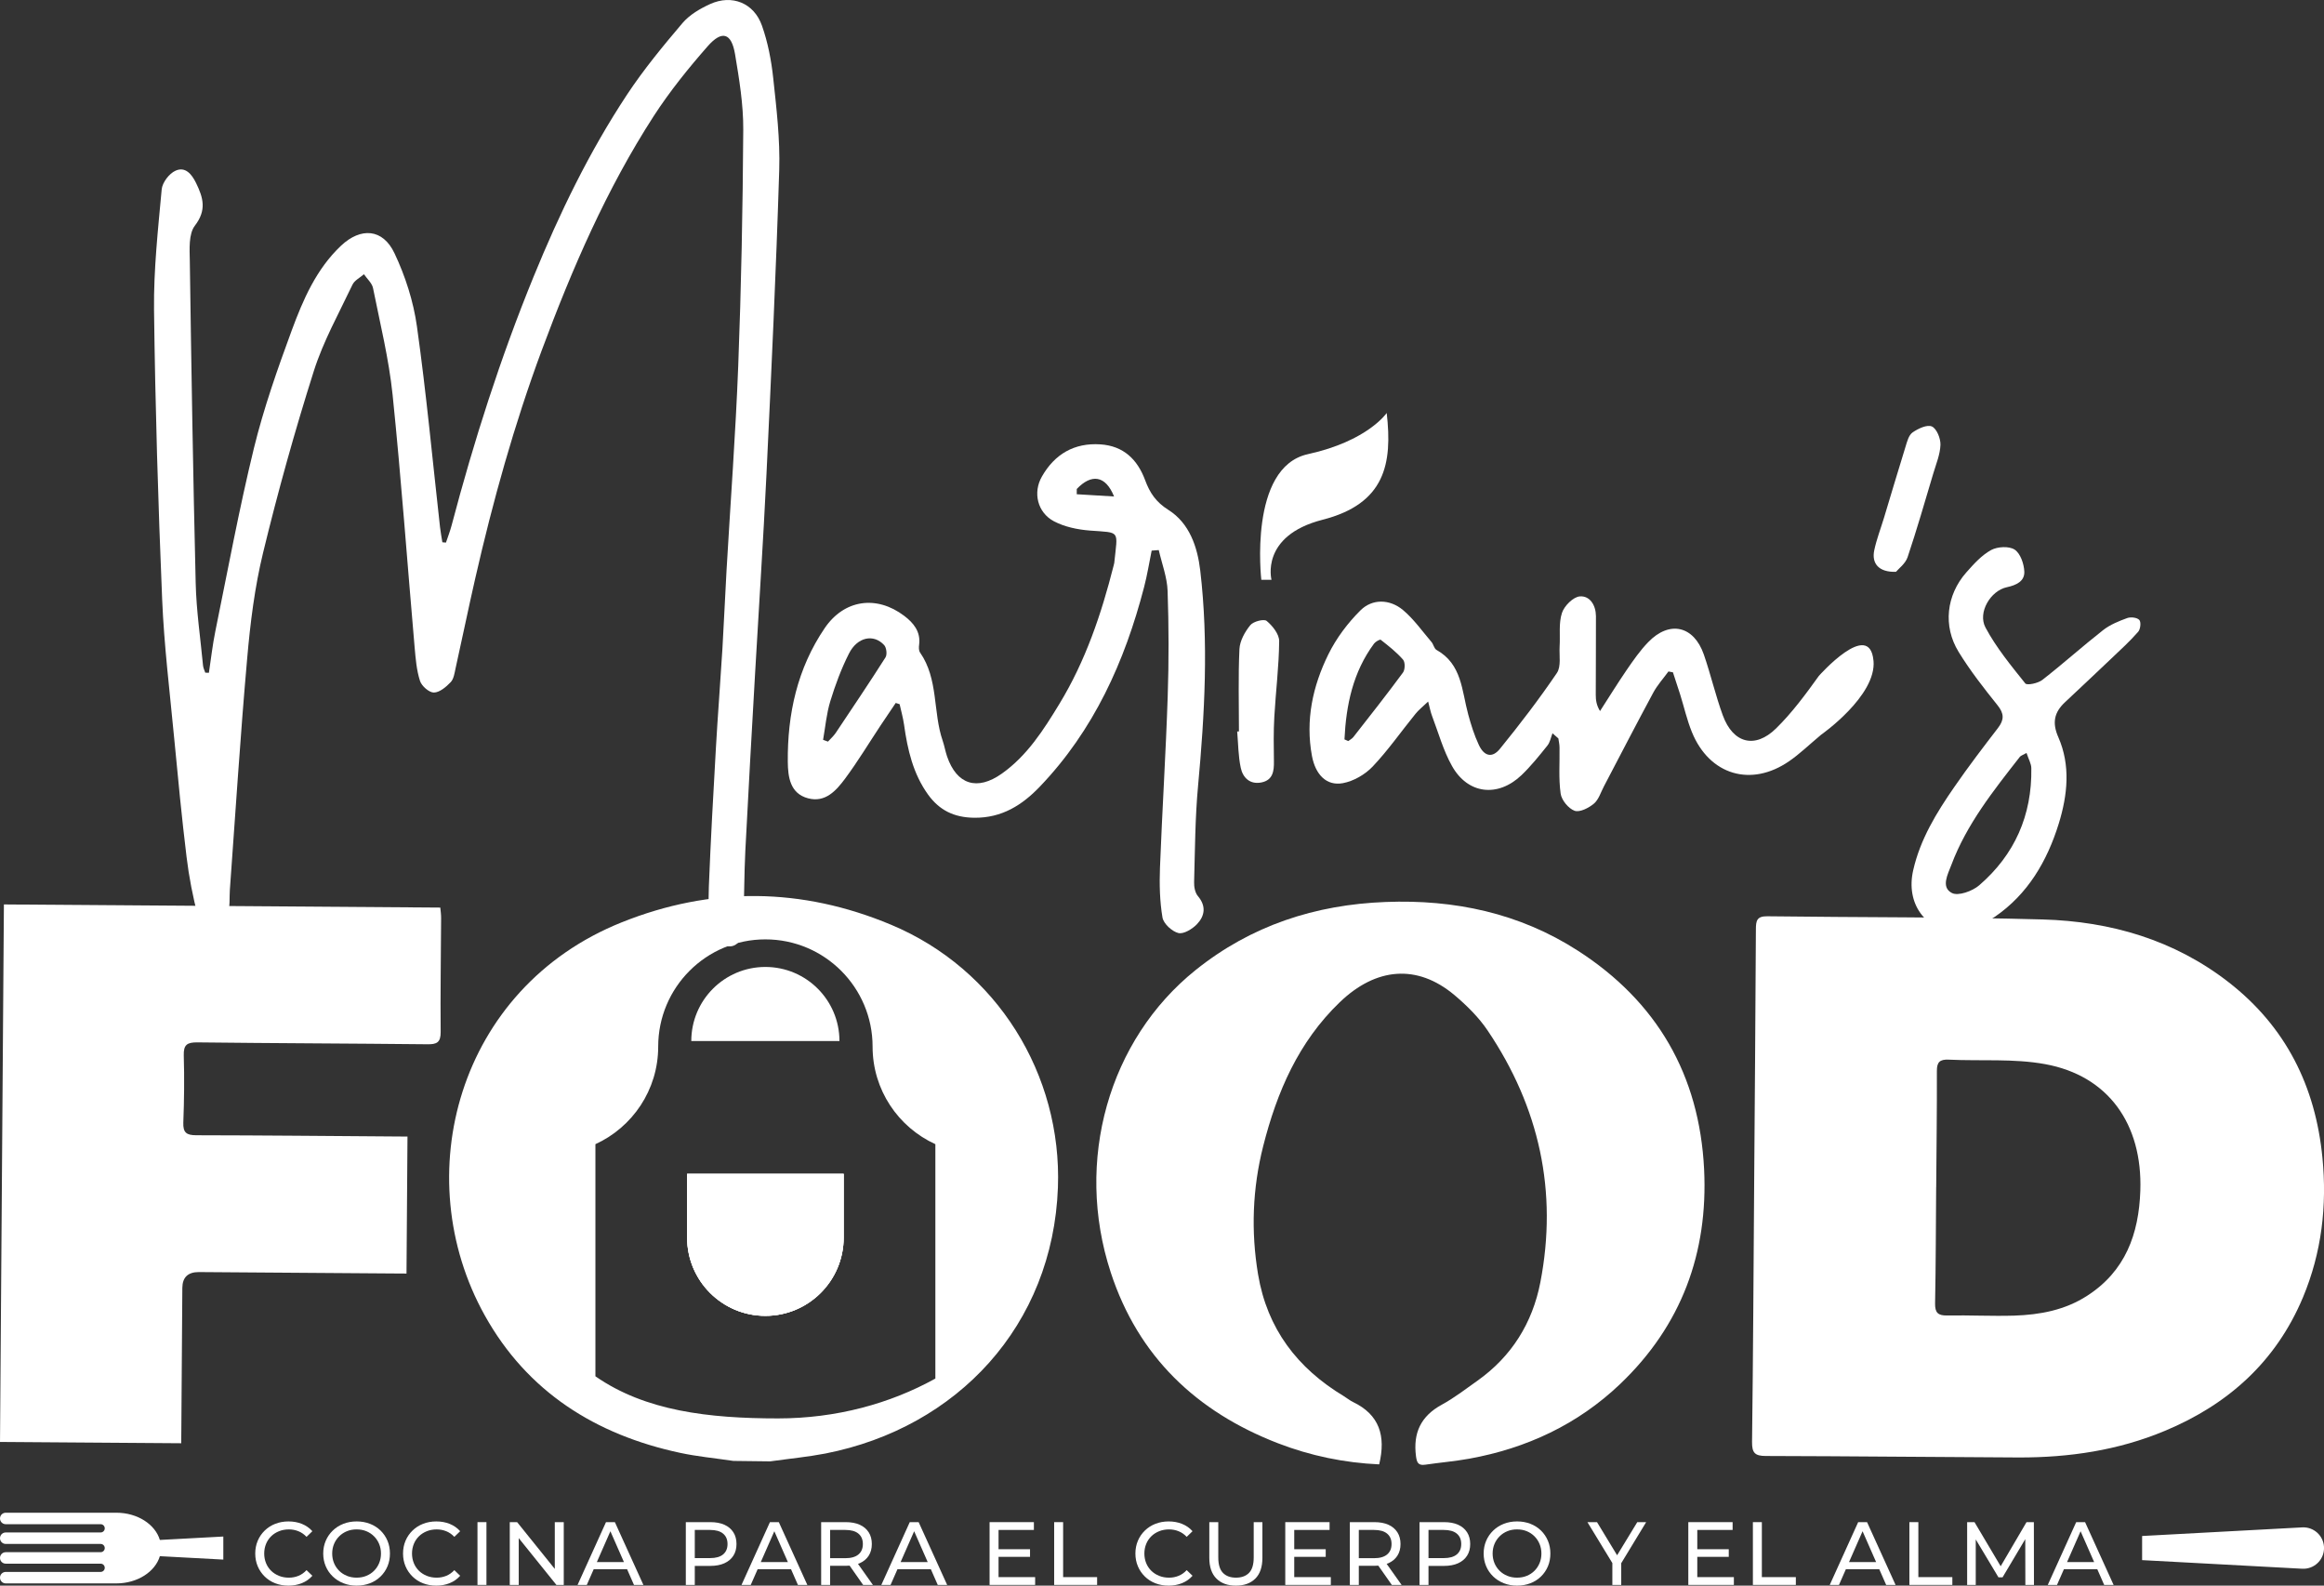 <svg xmlns="http://www.w3.org/2000/svg" id="Capa_1" data-name="Capa 1" viewBox="0 0 518.26 353.58"><rect x="0" y="0" width="518.26" height="353.58" fill="#333333" stroke="none"/><defs><style>      .cls-1 {        fill: #fff;        stroke-width: 0px;      }    </style></defs><path class="cls-1" d="M391.18,264.35c.14-19.05.3-38.1.39-57.15.01-1.86.19-2.91,2.54-2.88,20.47.27,40.96.13,61.43.71,15.14.43,29.34,4.56,41.51,14.04,12.7,9.9,19.31,23.17,20.86,39.08,1.05,10.73-.17,21.17-4.34,31.14-5.99,14.29-16.64,23.88-30.81,29.78-10.43,4.36-21.38,5.96-32.59,5.93-18.79-.08-37.58-.29-56.36-.33-2.48,0-3.12-.7-3.1-3.15.24-19.05.33-38.11.47-57.17M431.79,264.72h-.02c-.07,8.62-.07,17.25-.24,25.88-.04,2.12.63,2.78,2.72,2.74,4.97-.09,9.96.18,14.93.03,5.73-.19,11.3-1.22,16.25-4.42,8.54-5.49,11.54-13.77,11.87-23.43.51-14.88-7.16-25.67-21.24-28.23-7-1.28-14.34-.66-21.51-1-1.98-.09-2.63.56-2.62,2.55.03,8.63-.09,17.26-.15,25.88"></path><path class="cls-1" d="M153.23,261.76h34.91v14.2c0,9.64-7.82,17.46-17.46,17.46s-17.45-7.82-17.45-17.46v-14.2Z"></path><path class="cls-1" d="M198.67,206.19c-19.88-8.31-40.04-8.54-60.05-.51-36.6,14.68-47.79,56.66-30.51,87.65,9.49,17.04,24.72,26.61,43.56,30.64,3.76.81,7.62,1.17,11.88,1.8l8.19.1c4.45-.62,8.43-1,12.33-1.75,29.46-5.78,50.71-28.58,51.85-59.31.93-25.17-13.56-48.73-37.25-58.62M208.59,307.4c-10.12,5.62-22.16,8.89-35.09,8.89-15.43,0-29.58-1.64-40.72-9.39v-51.76c8.25-3.77,14-12.09,14-21.76,0-13.2,10.7-23.91,23.9-23.91s23.91,10.71,23.91,23.91c0,9.67,5.74,17.99,14,21.76v52.26Z"></path><path class="cls-1" d="M307.57,326.54c-7.79-.35-15.32-1.91-22.58-4.71-18.19-7.03-31.17-19.38-37.29-38.09-8.16-24.92-.42-51.89,18.9-67.41,12.4-9.96,26.72-14.61,42.43-15.2,15.3-.59,29.79,2.47,42.79,10.83,17.69,11.37,27.15,27.73,28.2,48.75.92,18.7-5.06,34.87-18.7,47.89-9.46,9.03-20.88,14.36-33.71,16.68-3.23.58-6.51.85-9.76,1.33-1.58.24-1.89-.47-2.08-1.9-.67-5.18,1.08-8.93,5.76-11.48,2.79-1.52,5.34-3.5,7.94-5.34,7.63-5.41,12.27-12.88,14.03-21.92,3.93-20.3-.23-39.07-11.74-56.16-2-2.98-4.69-5.62-7.45-7.95-8.29-6.93-17.45-6.15-25.55,1.64-9.2,8.85-14,20-17.06,32.06-2.39,9.43-2.75,18.98-1.15,28.59,2.03,12.15,8.76,20.95,19.16,27.2.68.41,1.31.95,2.03,1.29,5.85,2.81,7.37,7.52,5.82,13.91"></path><path class="cls-1" d="M.87,201.68c32.49.24,64.77.46,97.32.7.08.85.19,1.61.18,2.37-.04,8.45-.18,16.91-.1,25.36.02,2.37-.88,2.78-2.97,2.75-17.09-.18-34.18-.22-51.27-.42-2.3-.02-3.12.51-3.05,2.92.15,4.98.09,9.97-.1,14.94-.09,2.29.73,2.84,2.88,2.85,14.69.02,29.37.17,44.06.27.95,0,1.91.02,3.05.02-.07,10.21-.14,20.14-.22,30.55-1.08,0-2.19-.02-3.3-.02-14.33-.1-28.65-.2-42.99-.31q-3.67-.02-3.7,3.54c-.08,10.42-.15,20.83-.22,31.24,0,1.06-.02,2.12-.03,3.39-13.53-.09-26.83-.19-40.41-.29.29-39.84.58-79.72.87-119.88"></path><path class="cls-1" d="M46.59,150c.47-3.09.81-6.22,1.44-9.28,2.78-13.62,5.31-27.31,8.6-40.8,2.18-8.88,5.24-17.59,8.41-26.2,2.54-6.88,5.48-13.71,11.01-18.93,4.42-4.16,9.33-3.81,11.92,1.68,2.42,5.11,4.23,10.75,5.01,16.33,2.09,14.87,3.48,29.84,5.15,44.77.13,1.12.34,2.23.52,3.35.26.03.54.05.8.07.43-1.28.92-2.54,1.26-3.83,4.97-18.86,10.89-37.37,18.27-55.43,5.78-14.15,12.41-27.85,20.83-40.6,3.71-5.62,8.03-10.85,12.39-15.99,1.57-1.84,3.92-3.22,6.17-4.24,4.84-2.2,9.76-.26,11.55,4.82,1.32,3.73,2.09,7.75,2.51,11.69.73,6.8,1.55,13.66,1.34,20.47-.7,22.6-1.76,45.2-2.84,67.79-.71,14.82-1.7,29.62-2.54,44.44-.75,13.21-1.51,26.41-2.18,39.63-.25,5.14-.25,10.29-.39,15.42-.03.91-.19,1.8-.28,2.7-.19,2.04-1.53,3.45-3.33,3.13-1.36-.25-3.37-1.67-3.57-2.84-.6-3.43-.7-7-.56-10.5.41-10.3.98-20.58,1.57-30.86.42-7.36,1-14.71,1.45-22.07.35-5.84.58-11.67.92-17.51.88-15.21,2.02-30.42,2.61-45.65.67-17.54,1.01-35.1,1.12-52.66.03-5.61-.9-11.25-1.83-16.81-.8-4.75-2.9-5.42-6.1-1.78-4.31,4.91-8.46,10.06-12.01,15.53-10.57,16.35-18.24,34.12-25.01,52.31-6.15,16.59-10.88,33.58-14.81,50.79-1.53,6.68-2.9,13.39-4.39,20.07-.24,1.08-.4,2.38-1.1,3.11-1.01,1.06-2.47,2.3-3.75,2.31-1.07,0-2.73-1.46-3.09-2.6-.76-2.36-.97-4.93-1.19-7.43-1.64-18.81-2.99-37.62-4.92-56.39-.83-7.99-2.78-15.86-4.36-23.76-.23-1.13-1.33-2.07-2.03-3.1-.87.77-2.11,1.37-2.56,2.34-3.02,6.37-6.52,12.62-8.63,19.29-4.23,13.33-7.99,26.84-11.29,40.43-1.88,7.72-2.87,15.71-3.56,23.64-1.52,17.17-2.6,34.38-3.86,51.58-.13,1.8.11,3.75-.52,5.35-.51,1.25-2.03,2.68-3.27,2.86-1.02.14-3.05-1.24-3.32-2.29-1.14-4.36-2.01-8.82-2.55-13.3-1.07-8.78-1.91-17.57-2.75-26.38-.98-10.35-2.26-20.69-2.69-31.07-.9-21.49-1.54-42.99-1.81-64.5-.1-8.95.89-17.94,1.71-26.88.14-1.51,1.66-3.52,3.07-4.15,2.18-.99,3.62.73,4.61,2.77,1.58,3.25,2.39,6-.28,9.48-1.42,1.85-1.18,5.23-1.13,7.93.34,23.94.73,47.88,1.31,71.81.15,6.13,1.06,12.26,1.64,18.37.06.54.32,1.05.5,1.57.27.01.54.02.8.02"></path><path class="cls-1" d="M417.8,147.32c.72,7.85-11.7,16.53-11.7,16.53-2.77,2.32-4.79,4.29-7.09,5.87-8.5,5.89-17.81,3.11-21.71-6.47-1.1-2.7-1.74-5.57-2.61-8.36-.52-1.66-1.08-3.31-1.62-4.97-.33-.07-.67-.13-1-.19-1.14,1.57-2.48,3.04-3.39,4.73-3.74,6.93-7.34,13.91-10.99,20.87-.71,1.34-1.18,2.98-2.25,3.88-1.16.97-3.17,1.99-4.31,1.58-1.36-.5-2.9-2.37-3.1-3.82-.48-3.37-.19-6.86-.25-10.3,0-.67-.17-1.35-.26-2.01-.43-.38-.87-.76-1.31-1.15-.36.94-.54,2.01-1.14,2.75-1.82,2.27-3.67,4.58-5.77,6.59-5.28,5.03-11.98,4.26-15.51-2.06-1.95-3.47-3.02-7.42-4.45-11.18-.31-.8-.46-1.67-.86-3.17-1.23,1.18-2.14,1.88-2.83,2.75-3.18,3.91-6.08,8.09-9.54,11.74-1.69,1.78-4.26,3.27-6.66,3.71-3.65.66-6.1-1.92-6.88-6.07-1.48-7.97.16-15.54,3.64-22.62,1.77-3.61,4.33-7.02,7.19-9.86,2.66-2.63,6.54-2.5,9.46-.07,2.42,2.03,4.29,4.71,6.37,7.14.45.53.58,1.46,1.11,1.76,5.7,3.18,5.63,9.11,7.07,14.37.63,2.32,1.36,4.66,2.38,6.83,1.19,2.54,2.99,2.97,4.7.86,4.45-5.47,8.75-11.09,12.7-16.91.98-1.44.5-3.91.61-5.9.16-2.51-.24-5.19.52-7.49.51-1.57,2.51-3.57,3.98-3.69,2.26-.18,3.58,1.98,3.6,4.39.03,5.85-.05,11.72-.04,17.57,0,1.16.15,2.3.95,3.61,1.97-3.05,3.89-6.16,5.94-9.16,1.49-2.16,3-4.35,4.81-6.21,4.72-4.89,10.16-3.68,12.4,2.76,1.55,4.48,2.61,9.13,4.23,13.57,2.28,6.23,7.17,7.54,11.89,2.9,3.58-3.51,6.6-7.62,9.53-11.7,0,0,11.32-12.79,12.18-3.4M299.83,164.88c.28.12.56.25.84.37.38-.29.85-.53,1.14-.9,3.73-4.76,7.47-9.51,11.06-14.38.48-.65.51-2.3.02-2.87-1.45-1.67-3.24-3.07-4.99-4.44-.17-.13-1.14.41-1.47.84-4.74,6.4-6.24,13.73-6.61,21.38"></path><path class="cls-1" d="M256.83,122.75c-.55,2.72-.99,5.46-1.69,8.15-4.32,16.65-11.24,31.98-23.29,44.55-3.9,4.06-8.42,6.97-14.6,6.9-4.53-.06-7.77-1.68-10.3-5.18-3.33-4.64-4.57-10.01-5.34-15.55-.22-1.55-.65-3.06-.99-4.59-.3-.1-.58-.18-.87-.28-1.13,1.68-2.26,3.35-3.39,5.04-2.61,3.94-5.07,8.02-7.89,11.82-1.99,2.67-4.4,5.43-8.28,4.4-4.03-1.07-4.47-4.81-4.51-8.1-.1-10.7,2.13-20.88,8.24-29.86,4.34-6.37,11.56-7.4,17.74-2.71,2.06,1.57,3.67,3.5,3.31,6.4-.08.57-.1,1.33.2,1.76,4.14,5.94,2.84,13.27,5.05,19.68.39,1.15.59,2.35.98,3.5,2.16,6.29,6.7,7.73,12.21,3.83,5.67-4.02,9.3-9.74,12.83-15.54,5.83-9.57,9.37-20.06,12.1-30.84.05-.2.11-.39.14-.59.76-7.42,1.5-6.71-5.41-7.23-2.74-.21-5.65-.81-8.04-2.07-3.67-1.94-4.75-6.4-2.67-10,2.83-4.95,7.18-7.54,13.04-7.15,5.17.34,8.26,3.39,9.97,7.99,1.04,2.81,2.41,4.88,5.18,6.62,4.72,2.97,6.49,8.28,7.11,13.54,1.88,16,.99,32-.49,48-.66,7.11-.68,14.3-.88,21.45-.04,1.05.21,2.37.84,3.12,1.91,2.25,1.54,4.43-.19,6.26-1.03,1.08-2.97,2.27-4.15,1.99-1.42-.35-3.3-2.07-3.55-3.45-.62-3.65-.7-7.44-.56-11.16.49-12.7,1.3-25.39,1.72-38.09.27-7.86.25-15.74-.02-23.6-.11-3.05-1.28-6.07-1.97-9.1-.53.04-1.06.08-1.6.12M183.54,164.97c.36.14.72.27,1.1.4.57-.63,1.23-1.21,1.71-1.91,3.74-5.6,7.51-11.19,11.12-16.87.4-.63.22-2.18-.3-2.74-2.35-2.56-5.99-1.81-7.85,1.89-1.71,3.38-3.05,6.99-4.16,10.62-.85,2.77-1.1,5.73-1.61,8.61M240.12,109.03c0,.4,0,.79,0,1.18,2.64.16,5.28.32,8.32.5-1.92-4.76-5.07-5.08-8.31-1.68"></path><path class="cls-1" d="M436.73,208.08c-7.4-.6-11.78-6.58-10.08-14.03,1.58-6.94,5.22-12.86,9.19-18.59,3.09-4.48,6.4-8.82,9.72-13.13,1.39-1.82,1.4-3.19-.09-5.05-3.08-3.84-6.14-7.75-8.7-11.93-3.53-5.75-2.72-12.66,1.71-17.69,1.65-1.87,3.42-3.84,5.55-5.01,1.41-.77,4.01-.91,5.25-.09,1.28.85,2.08,3.18,2.15,4.9.09,2.15-1.78,3.03-3.88,3.48-3.64.76-6.57,5.64-4.78,8.99,2.39,4.47,5.68,8.48,8.88,12.47.39.48,2.84-.04,3.79-.78,4.61-3.59,8.97-7.51,13.56-11.11,1.56-1.22,3.51-2.01,5.38-2.69.79-.29,2.22-.12,2.7.43.42.47.25,2.06-.26,2.63-1.84,2.11-3.92,4.01-5.97,5.95-3.43,3.27-6.89,6.51-10.34,9.75-2.42,2.26-2.92,4.58-1.49,7.82,2.76,6.3,2.05,12.9.09,19.26-2.59,8.36-6.9,15.75-14.29,20.8-2.41,1.64-5.39,2.44-8.1,3.63M451.93,167.9c-.84.48-1.28.59-1.5.87-5.89,7.54-11.87,15.03-15.28,24.12-.78,2.07-2.37,4.95.13,6.24,1.4.73,4.58-.41,6.09-1.72,7.9-6.81,11.79-15.61,11.62-26.09,0-1.02-.62-2.04-1.07-3.42"></path><path class="cls-1" d="M276.29,163.09c0-6.12-.18-12.24.11-18.36.1-1.83,1.21-3.84,2.42-5.32.67-.84,3.05-1.45,3.65-.95,1.32,1.1,2.81,2.97,2.79,4.51-.05,5.62-.76,11.23-1.08,16.86-.19,3.31-.14,6.64-.09,9.95.04,2.2-.25,4.17-2.75,4.69-2.57.53-4.18-1.03-4.65-3.27-.56-2.63-.56-5.38-.79-8.08.13,0,.27,0,.4-.02"></path><path class="cls-1" d="M422.8,127.51c-3.82.12-5.47-1.85-4.83-4.83.52-2.44,1.43-4.79,2.16-7.19,1.61-5.29,3.16-10.6,4.81-15.88.35-1.15.72-2.59,1.57-3.18,1.23-.86,3.26-1.81,4.31-1.33,1.08.5,1.96,2.68,1.91,4.1-.08,2.14-.97,4.27-1.6,6.38-1.86,6.24-3.66,12.5-5.73,18.67-.49,1.45-2.01,2.55-2.59,3.26"></path><path class="cls-1" d="M188.14,261.76v14.2c0,9.64-7.82,17.46-17.46,17.46s-17.45-7.82-17.45-17.46v-14.2h34.91Z"></path><path class="cls-1" d="M154.16,232.14c0-9.12,7.4-16.52,16.52-16.52s16.52,7.4,16.52,16.52h-33.04Z"></path><path class="cls-1" d="M188.14,261.76v14.2c0,9.64-7.82,17.46-17.46,17.46s-17.45-7.82-17.45-17.46v-14.2h34.91Z"></path><path class="cls-1" d="M49.8,342.63l-14.15.76c-1.04-3.48-4.99-6.07-9.71-6.07H1.28c-.71,0-1.28.57-1.28,1.28s.57,1.28,1.28,1.28h21.16c.51,0,.92.41.92.92s-.41.92-.92.92H1.28c-.71,0-1.28.57-1.28,1.28s.57,1.28,1.28,1.28h21.16c.51,0,.92.41.92.92s-.41.92-.92.92H1.28c-.71,0-1.28.57-1.28,1.28s.57,1.28,1.28,1.28h21.16c.51,0,.92.41.92.92s-.41.92-.92.92H1.28c-.71,0-1.28.57-1.28,1.28s.57,1.28,1.28,1.28h24.66c4.72,0,8.67-2.6,9.71-6.07l14.15.76v-5.14Z"></path><path class="cls-1" d="M513.4,340.59l-35.7,1.92v5.38l35.7,1.92c.16,0,.33,0,.5,0,2.55-.14,4.5-2.31,4.36-4.86-.14-2.55-2.31-4.5-4.86-4.36"></path><path class="cls-1" d="M64.32,353.58c-1.07,0-2.05-.18-2.95-.53-.9-.35-1.68-.85-2.34-1.5-.66-.65-1.18-1.4-1.55-2.27-.37-.87-.56-1.82-.56-2.86s.19-1.99.56-2.86c.37-.87.89-1.62,1.56-2.27.67-.65,1.45-1.15,2.35-1.5.9-.35,1.88-.53,2.95-.53s2.08.18,2.99.55c.91.37,1.69.91,2.33,1.63l-1.3,1.26c-.53-.56-1.13-.98-1.8-1.25-.67-.27-1.38-.41-2.14-.41s-1.52.13-2.19.4c-.67.27-1.26.64-1.75,1.12-.49.48-.88,1.05-1.15,1.71-.27.66-.41,1.38-.41,2.15s.14,1.49.41,2.15c.27.66.66,1.23,1.15,1.71s1.08.85,1.75,1.12c.67.27,1.4.4,2.19.4s1.47-.14,2.14-.41c.67-.27,1.27-.7,1.8-1.27l1.3,1.26c-.64.72-1.42,1.27-2.33,1.64-.91.37-1.92.56-3.01.56"></path><path class="cls-1" d="M79.54,353.58c-1.07,0-2.06-.18-2.97-.54-.91-.36-1.7-.86-2.37-1.51-.67-.65-1.19-1.4-1.56-2.27-.37-.87-.56-1.81-.56-2.84s.19-1.97.56-2.84.89-1.62,1.56-2.27c.67-.65,1.45-1.15,2.36-1.51.91-.36,1.9-.54,2.98-.54s2.05.18,2.96.53c.91.35,1.69.85,2.36,1.5.67.65,1.18,1.41,1.55,2.28.37.87.55,1.82.55,2.85s-.18,1.99-.55,2.86c-.37.87-.88,1.62-1.55,2.27-.67.65-1.45,1.15-2.36,1.5-.91.35-1.89.53-2.96.53M79.52,351.8c.79,0,1.51-.13,2.17-.4.66-.27,1.23-.64,1.72-1.13.49-.49.87-1.06,1.14-1.71s.41-1.37.41-2.14-.14-1.48-.41-2.13c-.27-.65-.65-1.22-1.14-1.71-.49-.49-1.06-.87-1.72-1.14-.66-.27-1.38-.4-2.17-.4s-1.49.13-2.15.4c-.66.27-1.24.65-1.73,1.14-.49.49-.88,1.06-1.15,1.71-.27.65-.41,1.36-.41,2.13s.14,1.49.41,2.14.66,1.22,1.15,1.71c.49.49,1.07.86,1.73,1.13.66.27,1.38.4,2.15.4"></path><path class="cls-1" d="M97.28,353.58c-1.07,0-2.05-.18-2.95-.53-.9-.35-1.68-.85-2.34-1.5-.66-.65-1.18-1.4-1.55-2.27-.37-.87-.56-1.82-.56-2.86s.19-1.99.56-2.86c.37-.87.89-1.62,1.56-2.27.67-.65,1.45-1.15,2.35-1.5.9-.35,1.88-.53,2.95-.53s2.08.18,2.99.55c.91.37,1.69.91,2.33,1.63l-1.3,1.26c-.53-.56-1.13-.98-1.8-1.25-.67-.27-1.38-.41-2.14-.41s-1.52.13-2.19.4c-.67.27-1.26.64-1.75,1.12-.49.48-.88,1.05-1.15,1.71-.27.66-.41,1.38-.41,2.15s.14,1.49.41,2.15c.27.66.66,1.23,1.15,1.71s1.08.85,1.75,1.12c.67.27,1.4.4,2.19.4s1.47-.14,2.14-.41c.67-.27,1.27-.7,1.8-1.27l1.3,1.26c-.64.72-1.42,1.27-2.33,1.64-.91.37-1.92.56-3.01.56"></path><rect class="cls-1" x="106.48" y="339.42" width="2" height="14"></rect><polygon class="cls-1" points="113.68 353.42 113.68 339.42 115.32 339.42 124.58 350.92 123.72 350.92 123.72 339.42 125.72 339.42 125.72 353.42 124.08 353.42 114.82 341.92 115.68 341.92 115.68 353.42 113.68 353.42"></polygon><path class="cls-1" d="M128.8,353.42l6.34-14h1.98l6.36,14h-2.1l-5.66-12.88h.8l-5.66,12.88h-2.06ZM131.5,349.92l.54-1.6h7.88l.58,1.6h-9Z"></path><path class="cls-1" d="M152.94,353.42v-14h5.46c1.23,0,2.27.19,3.14.58.87.39,1.53.95,2,1.68.47.73.7,1.61.7,2.62s-.23,1.88-.7,2.61c-.47.73-1.13,1.29-2,1.68-.87.39-1.91.59-3.14.59h-4.36l.9-.94v5.18h-2ZM154.94,348.44l-.9-1h4.3c1.28,0,2.25-.27,2.91-.82s.99-1.32.99-2.32-.33-1.77-.99-2.32c-.66-.55-1.63-.82-2.91-.82h-4.3l.9-1v8.28Z"></path><path class="cls-1" d="M165.36,353.42l6.34-14h1.98l6.36,14h-2.1l-5.66-12.88h.8l-5.66,12.88h-2.06ZM168.06,349.92l.54-1.6h7.88l.58,1.6h-9Z"></path><path class="cls-1" d="M183.12,353.42v-14h5.46c1.23,0,2.27.19,3.14.58.87.39,1.53.95,2,1.68.47.73.7,1.61.7,2.62s-.23,1.88-.7,2.61c-.47.73-1.13,1.28-2,1.67-.87.39-1.91.58-3.14.58h-4.36l.9-.92v5.18h-2ZM185.12,348.44l-.9-.98h4.3c1.28,0,2.25-.28,2.91-.83.66-.55.99-1.33.99-2.33s-.33-1.77-.99-2.32c-.66-.55-1.63-.82-2.91-.82h-4.3l.9-1v8.28ZM192.48,353.42l-3.56-5.08h2.14l3.6,5.08h-2.18Z"></path><path class="cls-1" d="M196.54,353.42l6.34-14h1.98l6.36,14h-2.1l-5.66-12.88h.8l-5.66,12.88h-2.06ZM199.24,349.92l.54-1.6h7.88l.58,1.6h-9Z"></path><path class="cls-1" d="M222.68,351.68h8.16v1.74h-10.16v-14h9.88v1.74h-7.88v10.52ZM222.5,345.46h7.2v1.7h-7.2v-1.7Z"></path><polygon class="cls-1" points="235.08 353.42 235.08 339.42 237.08 339.42 237.08 351.68 244.66 351.68 244.66 353.42 235.08 353.42"></polygon><path class="cls-1" d="M260.6,353.58c-1.07,0-2.05-.18-2.95-.53-.9-.35-1.68-.85-2.34-1.5-.66-.65-1.18-1.4-1.55-2.27-.37-.87-.56-1.82-.56-2.86s.19-1.99.56-2.86c.37-.87.89-1.62,1.56-2.27.67-.65,1.45-1.15,2.35-1.5.9-.35,1.88-.53,2.95-.53s2.08.18,2.99.55c.91.37,1.69.91,2.33,1.63l-1.3,1.26c-.53-.56-1.13-.98-1.8-1.25-.67-.27-1.38-.41-2.14-.41s-1.52.13-2.19.4c-.67.27-1.26.64-1.75,1.12-.49.48-.88,1.05-1.15,1.71-.27.66-.41,1.38-.41,2.15s.14,1.49.41,2.15c.27.66.66,1.23,1.15,1.71s1.08.85,1.75,1.12c.67.27,1.4.4,2.19.4s1.47-.14,2.14-.41c.67-.27,1.27-.7,1.8-1.27l1.3,1.26c-.64.72-1.42,1.27-2.33,1.64-.91.37-1.92.56-3.01.56"></path><path class="cls-1" d="M275.6,353.58c-1.84,0-3.29-.53-4.34-1.58-1.05-1.05-1.58-2.59-1.58-4.62v-7.96h2v7.88c0,1.56.34,2.7,1.03,3.42.69.72,1.66,1.08,2.91,1.08s2.24-.36,2.93-1.08c.69-.72,1.03-1.86,1.03-3.42v-7.88h1.94v7.96c0,2.03-.52,3.57-1.57,4.62-1.05,1.05-2.5,1.58-4.35,1.58"></path><path class="cls-1" d="M288.62,351.68h8.16v1.74h-10.16v-14h9.88v1.74h-7.88v10.52ZM288.44,345.46h7.2v1.7h-7.2v-1.7Z"></path><path class="cls-1" d="M301.02,353.42v-14h5.46c1.23,0,2.27.19,3.14.58.87.39,1.53.95,2,1.68.47.73.7,1.61.7,2.62s-.23,1.88-.7,2.61c-.47.73-1.13,1.28-2,1.67-.87.39-1.91.58-3.14.58h-4.36l.9-.92v5.18h-2ZM303.02,348.44l-.9-.98h4.3c1.28,0,2.25-.28,2.91-.83.66-.55.99-1.33.99-2.33s-.33-1.77-.99-2.32c-.66-.55-1.63-.82-2.91-.82h-4.3l.9-1v8.28ZM310.38,353.42l-3.56-5.08h2.14l3.6,5.08h-2.18Z"></path><path class="cls-1" d="M316.56,353.42v-14h5.46c1.23,0,2.27.19,3.14.58.87.39,1.53.95,2,1.68.47.73.7,1.61.7,2.62s-.23,1.88-.7,2.61c-.47.73-1.13,1.29-2,1.68-.87.39-1.91.59-3.14.59h-4.36l.9-.94v5.18h-2ZM318.56,348.44l-.9-1h4.3c1.28,0,2.25-.27,2.91-.82.66-.55.99-1.32.99-2.32s-.33-1.77-.99-2.32c-.66-.55-1.63-.82-2.91-.82h-4.3l.9-1v8.28Z"></path><path class="cls-1" d="M338.32,353.58c-1.07,0-2.06-.18-2.97-.54-.91-.36-1.7-.86-2.37-1.51-.67-.65-1.19-1.4-1.56-2.27-.37-.87-.56-1.81-.56-2.84s.19-1.97.56-2.84c.37-.87.89-1.62,1.56-2.27.67-.65,1.45-1.15,2.36-1.51.91-.36,1.9-.54,2.98-.54s2.05.18,2.96.53c.91.35,1.69.85,2.36,1.5.67.65,1.18,1.41,1.55,2.28.37.87.55,1.82.55,2.85s-.18,1.99-.55,2.86c-.37.87-.88,1.62-1.55,2.27-.67.65-1.45,1.15-2.36,1.5-.91.35-1.89.53-2.96.53M338.3,351.8c.79,0,1.51-.13,2.17-.4.66-.27,1.23-.64,1.72-1.13.49-.49.87-1.06,1.14-1.71.27-.65.41-1.37.41-2.14s-.14-1.48-.41-2.13c-.27-.65-.65-1.22-1.14-1.71-.49-.49-1.06-.87-1.72-1.14-.66-.27-1.38-.4-2.17-.4s-1.49.13-2.15.4c-.66.27-1.24.65-1.73,1.14-.49.49-.88,1.06-1.15,1.71-.27.65-.41,1.36-.41,2.13s.14,1.49.41,2.14c.27.65.66,1.22,1.15,1.71.49.49,1.07.86,1.73,1.13.66.27,1.38.4,2.15.4"></path><polygon class="cls-1" points="359.56 353.42 359.56 348.06 360.02 349.3 354 339.42 356.14 339.42 361.2 347.76 360.04 347.76 365.12 339.42 367.1 339.42 361.1 349.3 361.54 348.06 361.54 353.42 359.56 353.42"></polygon><path class="cls-1" d="M378.5,351.68h8.16v1.74h-10.16v-14h9.88v1.74h-7.88v10.52ZM378.32,345.46h7.2v1.7h-7.2v-1.7Z"></path><polygon class="cls-1" points="390.9 353.42 390.9 339.42 392.9 339.42 392.9 351.68 400.48 351.68 400.48 353.42 390.9 353.42"></polygon><path class="cls-1" d="M408.04,353.42l6.34-14h1.98l6.36,14h-2.1l-5.66-12.88h.8l-5.66,12.88h-2.06ZM410.74,349.92l.54-1.6h7.88l.58,1.6h-9Z"></path><polygon class="cls-1" points="425.8 353.42 425.8 339.42 427.8 339.42 427.8 351.68 435.38 351.68 435.38 353.42 425.8 353.42"></polygon><polygon class="cls-1" points="438.68 353.42 438.68 339.42 440.32 339.42 446.6 350 445.72 350 451.92 339.42 453.56 339.42 453.58 353.42 451.66 353.42 451.64 342.44 452.1 342.44 446.58 351.72 445.66 351.72 440.1 342.44 440.6 342.44 440.6 353.42 438.68 353.42"></polygon><path class="cls-1" d="M456.66,353.42l6.34-14h1.98l6.36,14h-2.1l-5.66-12.88h.8l-5.66,12.88h-2.06ZM459.36,349.92l.54-1.6h7.88l.58,1.6h-9Z"></path><path class="cls-1" d="M283.55,129.29s-2.6-9.81,11.38-13.39c13.98-3.58,15.61-12.51,14.31-23.81,0,0-4.23,6.26-17.56,9.18s-10.4,28.02-10.4,28.02h2.28Z"></path></svg>